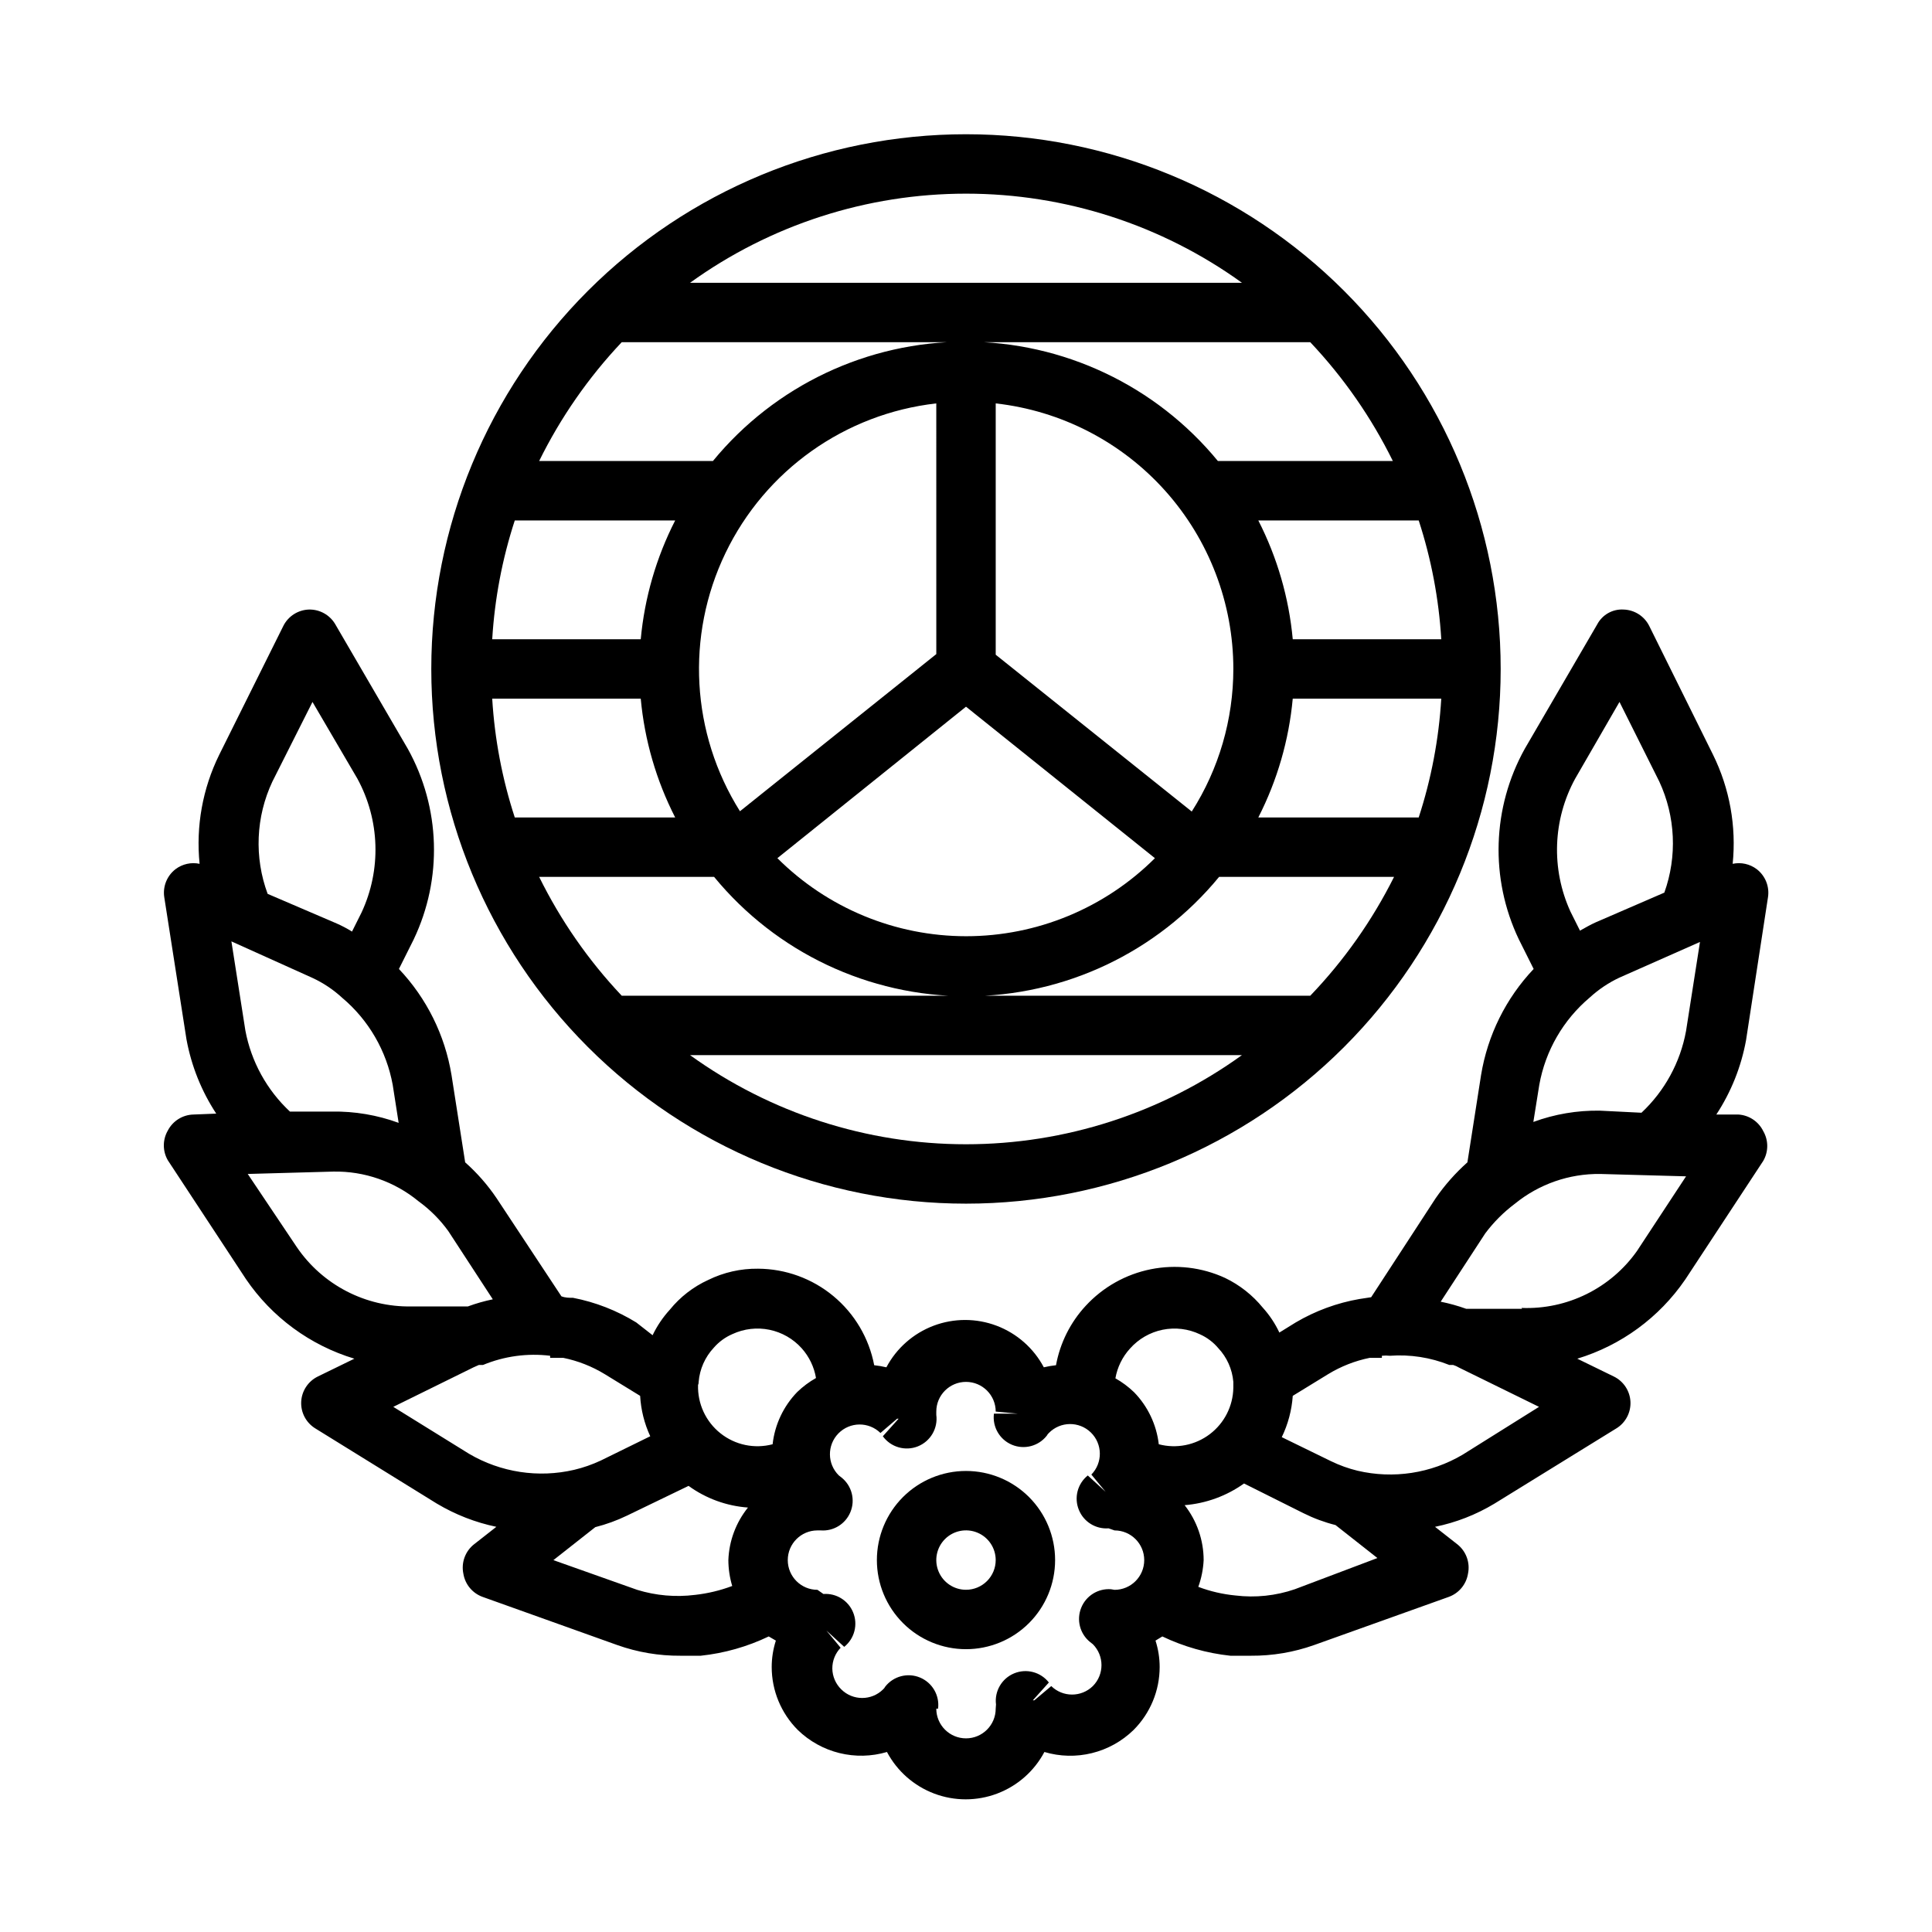 <?xml version="1.0" encoding="UTF-8"?>
<!-- Uploaded to: SVG Repo, www.svgrepo.com, Generator: SVG Repo Mixer Tools -->
<svg fill="#000000" width="800px" height="800px" version="1.1" viewBox="144 144 512 512" xmlns="http://www.w3.org/2000/svg">
 <g>
  <path d="m400 533.82c-6.266 0-12.273 2.488-16.699 6.914-4.43 4.43-6.918 10.438-6.918 16.699 0 6.266 2.488 12.273 6.918 16.699 4.426 4.43 10.434 6.918 16.699 6.918 6.262 0 12.27-2.488 16.699-6.918 4.426-4.426 6.914-10.434 6.914-16.699 0-6.262-2.488-12.27-6.914-16.699-4.43-4.426-10.438-6.914-16.699-6.914zm0 31.488c-3.184 0-6.055-1.918-7.273-4.859s-0.547-6.328 1.707-8.582c2.25-2.25 5.637-2.922 8.578-1.703 2.941 1.215 4.859 4.086 4.859 7.269 0 2.09-0.828 4.09-2.305 5.566-1.477 1.477-3.481 2.309-5.566 2.309z"/>
  <path d="m590.58 483.13 20.703-31.488c1.406-2.438 1.406-5.438 0-7.875-1.246-2.555-3.777-4.238-6.613-4.406h-5.824c3.914-5.969 6.59-12.66 7.871-19.68l5.824-37.945c0.422-2.824-0.727-5.656-2.992-7.398-1.82-1.375-4.144-1.891-6.375-1.418 1.012-9.926-0.789-19.938-5.195-28.891l-16.926-34.164c-1.293-2.574-3.891-4.234-6.769-4.328-2.906-0.184-5.648 1.359-7.008 3.934l-19.207 32.984c-8.652 15.578-9.238 34.375-1.574 50.461l3.938 7.871c-7.352 7.766-12.203 17.555-13.934 28.105l-3.621 23.145v-0.004c-3.176 2.832-6.004 6.027-8.422 9.527l-17.082 26.215-3.07 0.473v-0.004c-5.973 1.035-11.707 3.141-16.926 6.219l-4.328 2.676-0.004 0.004c-1.133-2.41-2.617-4.641-4.406-6.613-2.715-3.324-6.129-6.012-10-7.871-6.144-2.824-13.027-3.625-19.66-2.297-6.633 1.328-12.672 4.723-17.258 9.695-4.066 4.394-6.797 9.855-7.871 15.742-1.086 0.113-2.164 0.301-3.227 0.551-2.695-5.074-7.144-8.992-12.523-11.023-5.375-2.027-11.305-2.027-16.68 0-5.375 2.031-9.828 5.949-12.52 11.023-1.062-0.25-2.141-0.438-3.227-0.551-1.371-7.172-5.188-13.645-10.805-18.309-5.613-4.668-12.676-7.238-19.977-7.273-4.582-0.055-9.113 0.969-13.227 2.992-3.945 1.805-7.418 4.5-10.152 7.871-1.848 2.019-3.387 4.301-4.566 6.769l-4.332-3.387c-5.148-3.172-10.828-5.383-16.766-6.531-1.023 0-2.047 0-3.07-0.395l-17.16-25.977c-2.371-3.516-5.172-6.715-8.344-9.527l-3.621-23.145v0.004c-1.73-10.551-6.586-20.34-13.934-28.105l3.938-7.871h-0.004c7.664-16.086 7.078-34.883-1.574-50.461l-19.207-32.984c-1.438-2.492-4.125-4.004-7.004-3.934-2.879 0.094-5.477 1.754-6.773 4.328l-17 34.164c-4.406 8.953-6.207 18.965-5.199 28.891-2.227-0.473-4.555 0.043-6.375 1.418-2.266 1.742-3.41 4.574-2.992 7.398l5.902 37.785h0.004c1.293 6.992 3.969 13.656 7.871 19.602l-5.984 0.238c-2.887 0.051-5.519 1.684-6.848 4.25-1.406 2.438-1.406 5.438 0 7.871l20.703 31.488c6.883 10.113 17.023 17.559 28.734 21.098l-9.684 4.723c-2.578 1.262-4.269 3.824-4.406 6.691-0.133 2.875 1.316 5.594 3.777 7.086l32.195 19.918v-0.004c4.871 2.906 10.191 4.984 15.746 6.141l-5.824 4.566h-0.004c-2.402 1.844-3.535 4.906-2.91 7.871 0.461 2.828 2.422 5.176 5.117 6.141l35.66 12.754c5.379 1.914 11.055 2.871 16.766 2.832h5.356c6.254-0.664 12.352-2.394 18.023-5.113l1.891 1.102c-0.727 2.262-1.102 4.625-1.102 7.004 0.004 6.262 2.496 12.266 6.926 16.691 3.066 2.977 6.871 5.086 11.02 6.109 4.152 1.023 8.5 0.926 12.598-0.285 2.695 5.074 7.144 8.992 12.52 11.023s11.309 2.031 16.684 0 9.824-5.949 12.52-11.023c4.098 1.219 8.449 1.324 12.602 0.297 4.148-1.023 7.953-3.137 11.016-6.121 4.43-4.426 6.922-10.43 6.926-16.691 0-2.379-0.375-4.742-1.102-7.004l1.812-1.102h-0.004c5.68 2.711 11.773 4.441 18.027 5.113h5.434c5.711 0.039 11.387-0.918 16.766-2.832l35.66-12.754c2.695-0.965 4.656-3.312 5.117-6.141 0.625-2.965-0.508-6.027-2.91-7.871l-5.824-4.566h-0.004c5.559-1.133 10.887-3.211 15.746-6.141l32.273-19.918v0.004c2.461-1.492 3.91-4.211 3.777-7.086-0.137-2.867-1.828-5.43-4.406-6.691l-9.684-4.723c11.629-3.527 21.707-10.914 28.578-20.938zm-22.594-44.793c-6.012-0.098-11.992 0.918-17.633 2.992l1.574-9.84c1.621-9.043 6.356-17.227 13.383-23.145 2.34-2.144 4.996-3.926 7.871-5.273l21.332-9.445-3.699 23.617v-0.004c-1.516 8.293-5.656 15.883-11.809 21.648zm-6.535-88.008 11.73-20.312 10.547 21.098c4.301 9.258 4.781 19.832 1.34 29.441l-18.184 7.871c-1.418 0.629-2.754 1.418-4.172 2.203l-2.519-5.039v0.004c-5.168-11.297-4.703-24.371 1.258-35.27zm-99.422 147.29c1.848 0.832 3.488 2.07 4.801 3.621 2.316 2.449 3.731 5.613 4.016 8.973v1.574c-0.082 4.836-2.383 9.367-6.242 12.285-3.856 2.922-8.84 3.906-13.516 2.672-0.598-5.188-2.894-10.031-6.535-13.777-1.492-1.438-3.156-2.68-4.961-3.699 0.516-2.938 1.852-5.664 3.859-7.871 2.266-2.562 5.305-4.316 8.656-5 3.352-0.68 6.832-0.254 9.922 1.223zm-132.88 12.594c0.281-3.383 1.695-6.574 4.016-9.055 1.359-1.566 3.055-2.805 4.961-3.621 3.059-1.414 6.492-1.812 9.793-1.133 3.301 0.68 6.297 2.402 8.547 4.914 1.977 2.215 3.289 4.941 3.781 7.871-1.805 1.02-3.469 2.262-4.961 3.699-3.656 3.766-5.957 8.641-6.535 13.855-4.809 1.273-9.941 0.195-13.832-2.91-3.894-3.102-6.09-7.859-5.926-12.836 0.156-0.156 0.156-0.785 0.156-0.785zm-112.96-159.09 10.625-21.098 11.887 20.309c5.992 10.988 6.402 24.168 1.105 35.504l-2.519 5.039c-1.289-0.801-2.629-1.512-4.016-2.125l-18.344-7.871c-3.59-9.688-3.133-20.41 1.262-29.758zm-7.164 65.969-3.699-23.617 21.488 9.684c2.883 1.34 5.539 3.117 7.875 5.273 7.008 5.898 11.738 14.055 13.383 23.066l1.574 10.078v-0.004c-5.672-2.078-11.676-3.094-17.715-2.992h-11.098c-6.125-5.723-10.262-13.25-11.809-21.488zm13.617 57.387-12.988-19.367 22.672-0.629c8.23-0.156 16.242 2.637 22.594 7.871 3.023 2.191 5.68 4.848 7.871 7.875l11.809 18.105c-2.25 0.461-4.461 1.094-6.613 1.887h-14.957c-12.137 0.215-23.562-5.703-30.387-15.742zm25.586 42.352 21.254-10.469 1.418-0.629h1.102v-0.004c5.621-2.332 11.75-3.172 17.789-2.438v0.551h3.465c3.898 0.793 7.625 2.258 11.02 4.328l9.367 5.746c0.211 3.707 1.117 7.34 2.68 10.707l-13.145 6.453h-0.004c-2.246 1.051-4.594 1.867-7.004 2.441-9.492 2.215-19.469 0.691-27.867-4.25zm79.98 49.828c-5.156 0.652-10.387 0.195-15.352-1.336l-22.199-7.871 11.098-8.738v-0.004c2.906-0.734 5.727-1.762 8.426-3.066l16.297-7.871-0.004-0.004c4.609 3.348 10.062 5.336 15.746 5.746-3.188 3.965-5.012 8.852-5.195 13.934 0.012 2.32 0.355 4.629 1.023 6.852-3.172 1.191-6.477 1.984-9.84 2.359zm110.21-1.496c-3.406-0.25-6.586 1.719-7.871 4.883-1.328 3.231-0.363 6.949 2.359 9.129l0.707 0.551 0.004 0.004c3.051 3.07 3.051 8.027 0 11.098-3.062 3-7.961 3-11.023 0l-4.488 3.777h-0.395l4.25-4.723h0.004c-2.18-2.789-5.953-3.777-9.223-2.418s-5.227 4.731-4.789 8.242l-0.078 1.105c0 4.348-3.523 7.871-7.871 7.871s-7.875-3.523-7.875-7.871h-5.902 6.375c0.441-3.516-1.52-6.887-4.789-8.246-3.269-1.359-7.043-0.371-9.223 2.418-0.137 0.27-0.324 0.508-0.551 0.711-3.07 3.051-8.027 3.051-11.098 0-1.484-1.453-2.332-3.434-2.363-5.512-0.012-2.055 0.777-4.031 2.203-5.512l-3.777-4.566 4.723 4.328v0.004c2.727-2.184 3.688-5.902 2.363-9.133-1.289-3.16-4.469-5.133-7.875-4.879l-1.574-1.102c-4.348 0-7.871-3.527-7.871-7.875s3.523-7.871 7.871-7.871h0.867c3.406 0.254 6.586-1.719 7.871-4.879 1.328-3.231 0.363-6.949-2.359-9.133l-0.707-0.551h-0.004c-3.106-3.043-3.16-8.031-0.117-11.141 3.043-3.106 8.031-3.16 11.141-0.117l4.41-3.777h0.395l-4.172 4.644h-0.004c2.117 2.914 5.945 4.016 9.289 2.68 3.344-1.34 5.356-4.777 4.879-8.348v-0.867c0-4.348 3.527-7.871 7.875-7.871s7.871 3.523 7.871 7.871l5.902 0.551h-6.375c-0.438 3.512 1.52 6.887 4.789 8.246s7.043 0.367 9.223-2.418c0.137-0.27 0.324-0.512 0.551-0.711 3.043-3.109 8.031-3.16 11.141-0.117 3.106 3.043 3.16 8.031 0.117 11.137l3.777 4.566-4.723-4.328c-2.727 2.184-3.688 5.902-2.359 9.133 1.285 3.16 4.465 5.133 7.871 4.879l1.574 0.551c4.348 0 7.871 3.523 7.871 7.871s-3.523 7.875-7.871 7.875zm48.727 0c-5.055 1.734-10.438 2.301-15.742 1.656-3.367-0.324-6.676-1.09-9.84-2.285 0.82-2.277 1.297-4.664 1.418-7.086-0.004-5.281-1.781-10.406-5.039-14.562 5.668-0.457 11.109-2.441 15.742-5.746l15.742 7.871h0.004c2.711 1.355 5.562 2.41 8.5 3.148l11.098 8.738zm44.477-35.66c-8.391 4.961-18.375 6.484-27.867 4.254-2.418-0.59-4.766-1.434-7.004-2.519l-13.066-6.375v-0.004c1.66-3.426 2.648-7.141 2.91-10.941l9.367-5.746c3.398-2.07 7.125-3.535 11.023-4.328h3.227v-0.551c0.707-0.078 1.418-0.078 2.125 0 5.367-0.391 10.75 0.441 15.746 2.438h1.023c0.551 0.172 1.078 0.41 1.574 0.711l21.176 10.391zm15.742-38.652h-14.801 0.004c-2.207-0.793-4.469-1.426-6.769-1.887l11.809-18.105c2.238-2.984 4.887-5.637 7.871-7.871 6.379-5.191 14.375-7.977 22.594-7.875l22.75 0.629-12.988 19.758v0.004c-6.984 9.902-18.512 15.594-30.621 15.113z"/>
  <path d="m400 462.98c37.578 0 73.621-14.93 100.19-41.504 26.574-26.574 41.504-62.613 41.504-100.2 0-37.578-14.93-73.621-41.504-100.2-26.57-26.57-62.613-41.5-100.19-41.5-37.582 0-73.621 14.93-100.2 41.5-26.574 26.574-41.504 62.617-41.504 100.2 0 37.582 14.93 73.621 41.504 100.2 26.574 26.574 62.613 41.504 100.2 41.504zm-73.133-39.359 146.26-0.004c-21.289 15.359-46.879 23.625-73.129 23.625-26.254 0-51.84-8.266-73.133-23.625zm164.37-15.742-182.47-0.004c-8.824-9.348-16.199-19.961-21.883-31.488h46.367-0.004c16.449 20.023 41 31.629 66.914 31.629s50.465-11.605 66.91-31.629h46.367c-5.777 11.547-13.262 22.164-22.199 31.488zm34.715-94.469h-39.359c-1.012-10.98-4.109-21.668-9.129-31.488h42.508c3.328 10.199 5.336 20.781 5.981 31.488zm-125.95 17.871 50.066 40.148v-0.004c-13.281 13.246-31.273 20.684-50.027 20.684-18.758 0-36.746-7.438-50.027-20.684zm86.59-2.129h39.359c-0.645 10.711-2.652 21.293-5.981 31.488h-42.508c5.019-9.816 8.117-20.504 9.129-31.488zm-15.742-7.871c-0.008 13.387-3.828 26.496-11.023 37.785l-51.953-41.562v-66.598c17.312 1.938 33.305 10.184 44.922 23.164 11.617 12.984 18.047 29.789 18.055 47.211zm-78.719-3.938-52.035 41.645c-12.957-20.629-14.41-46.465-3.84-68.414 10.566-21.949 31.668-36.93 55.871-39.668zm-78.328-3.934h-39.359c0.645-10.707 2.652-21.289 5.981-31.488h42.508c-5.019 9.82-8.117 20.508-9.129 31.488zm0 15.742c1.012 10.984 4.109 21.672 9.129 31.488h-42.508c-3.328-10.195-5.336-20.777-5.981-31.488zm159.33-110.21h-146.26c21.293-15.359 46.879-23.621 73.133-23.621 26.25 0 51.84 8.262 73.129 23.621zm-164.37 15.746h182.47c8.824 9.344 16.203 19.957 21.887 31.488h-46.367c-16.449-20.027-41-31.629-66.914-31.629-25.91 0-50.465 11.602-66.91 31.629h-46.051c5.684-11.531 13.059-22.145 21.883-31.488z"/>
 </g>
</svg>